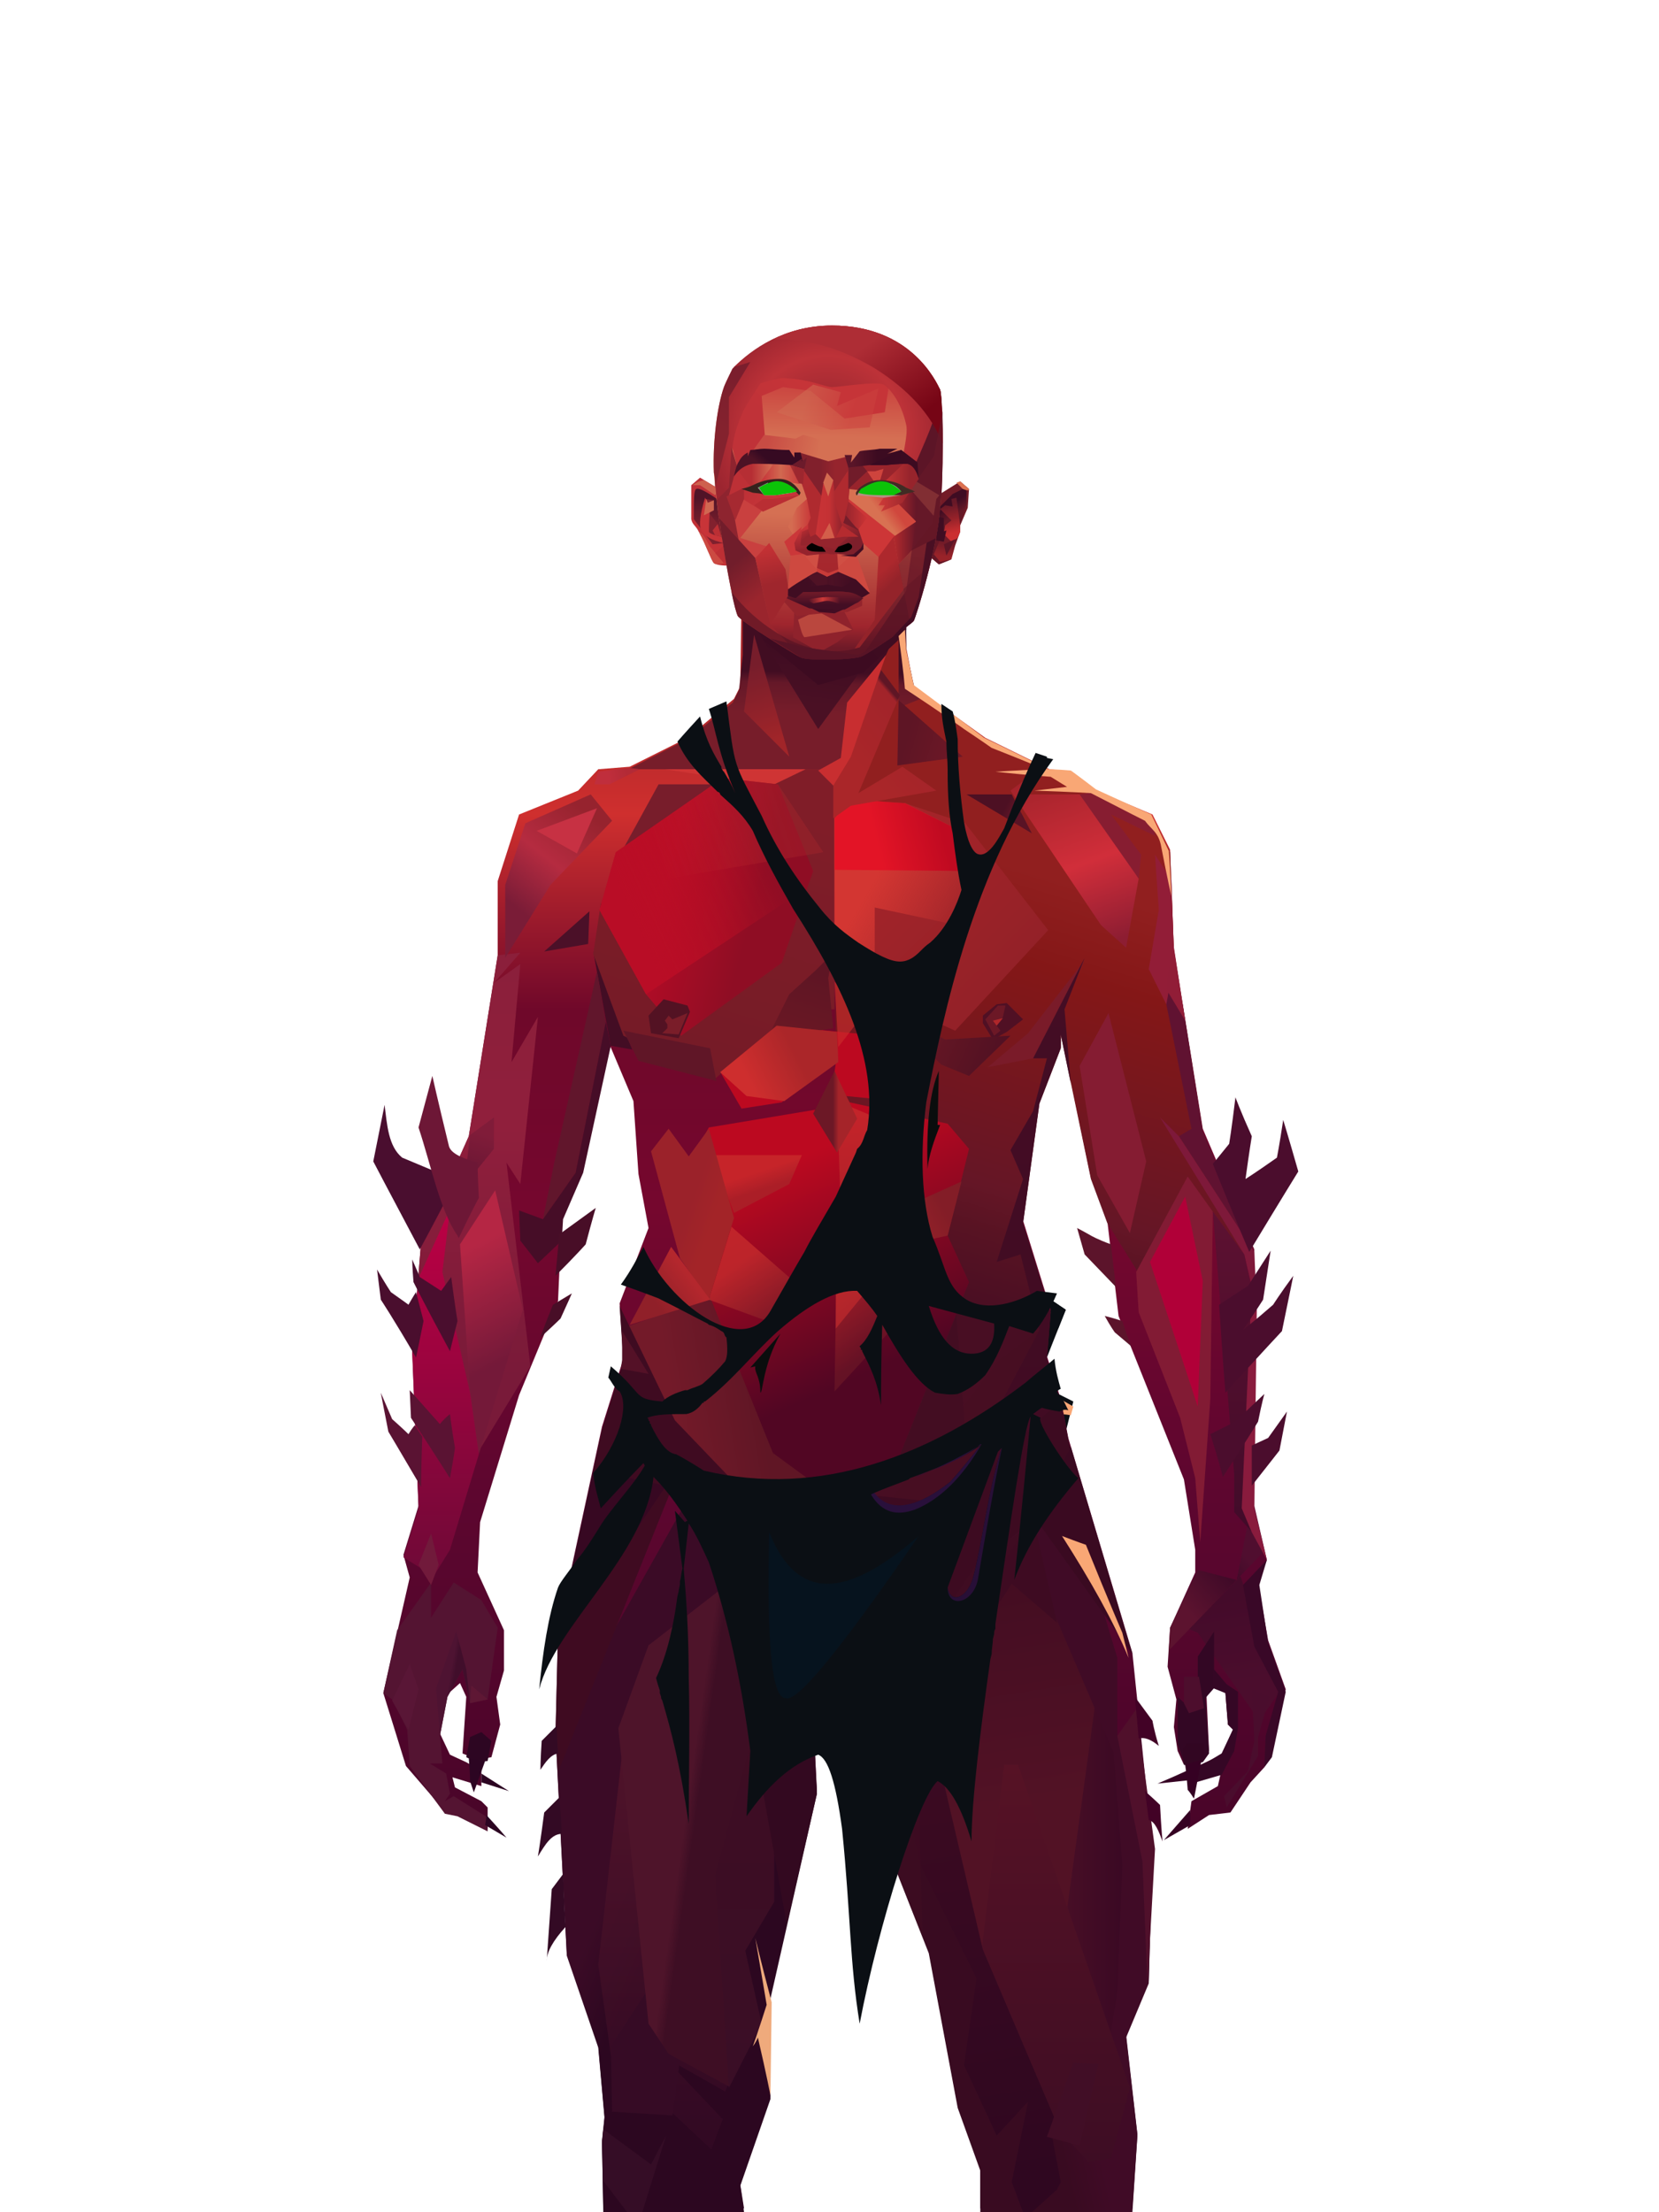 <?xml version="1.0" encoding="UTF-8"?><svg width="1320px" height="1760px" viewBox="0 0 1320 1760" version="1.1" xmlns="http://www.w3.org/2000/svg" xmlns:xlink="http://www.w3.org/1999/xlink"><defs><linearGradient x1="50%" y1="6%" x2="50%" y2="100%" id="id-38464"><stop stop-color="#AB262A" offset="0%"></stop><stop stop-color="#CF2F2E" offset="8%"></stop><stop stop-color="#6F082A" offset="21%"></stop><stop stop-color="#75072E" offset="34%"></stop><stop stop-color="#5D062F" offset="53%"></stop><stop stop-color="#320422" offset="100%"></stop></linearGradient><linearGradient x1="50%" y1="-10%" x2="50%" y2="84%" id="id-38465"><stop stop-color="#891F3A" offset="0%"></stop><stop stop-color="#901F3C" offset="47%"></stop><stop stop-color="#791A39" offset="100%"></stop></linearGradient><linearGradient x1="57%" y1="50%" x2="47%" y2="56%" id="id-38466"><stop stop-color="#400B26" offset="0%"></stop><stop stop-color="#390B21" offset="100%"></stop></linearGradient><linearGradient x1="45%" y1="35%" x2="55%" y2="47%" id="id-38467"><stop stop-color="#3B0B26" offset="0%"></stop><stop stop-color="#2C0720" offset="100%"></stop></linearGradient><linearGradient x1="54%" y1="31%" x2="47%" y2="81%" id="id-38468"><stop stop-color="#911F1F" offset="0%"></stop><stop stop-color="#841717" offset="20%"></stop><stop stop-color="#651626" offset="71%"></stop><stop stop-color="#581323" offset="81%"></stop><stop stop-color="#480E23" offset="100%"></stop></linearGradient><linearGradient x1="43%" y1="38%" x2="54%" y2="44%" id="id-38469"><stop stop-color="#4E1332" offset="0%"></stop><stop stop-color="#410E2B" offset="100%"></stop></linearGradient><linearGradient x1="46%" y1="26%" x2="59%" y2="75%" id="id-38470"><stop stop-color="#BC0920" offset="0%"></stop><stop stop-color="#510623" offset="100%"></stop></linearGradient><linearGradient x1="50%" y1="41%" x2="49%" y2="66%" id="id-38471"><stop stop-color="#410D22" offset="0%"></stop><stop stop-color="#651828" offset="27%"></stop><stop stop-color="#771D2A" offset="100%"></stop></linearGradient><linearGradient x1="63%" y1="4%" x2="25%" y2="77%" id="id-38472"><stop stop-color="#96232E" offset="0%"></stop><stop stop-color="#B52B40" offset="51%"></stop><stop stop-color="#7A1C37" offset="100%"></stop></linearGradient><linearGradient x1="50%" y1="23%" x2="41%" y2="77%" id="id-38473"><stop stop-color="#3E0C22" offset="0%"></stop><stop stop-color="#4A1024" offset="100%"></stop></linearGradient><linearGradient x1="47%" y1="22%" x2="55%" y2="89%" id="id-38474"><stop stop-color="#771D2B" offset="0%"></stop><stop stop-color="#A12529" offset="100%"></stop></linearGradient><linearGradient x1="86%" y1="87%" x2="12%" y2="66%" id="id-38475"><stop stop-color="#6D1826" offset="0%"></stop><stop stop-color="#5E1525" offset="100%"></stop></linearGradient><linearGradient x1="71%" y1="11%" x2="50%" y2="100%" id="id-38476"><stop stop-color="#801D28" offset="0%"></stop><stop stop-color="#751B27" offset="100%"></stop></linearGradient><linearGradient x1="66%" y1="46%" x2="56%" y2="43%" id="id-38477"><stop stop-color="#591325" offset="0%"></stop><stop stop-color="#4D1023" offset="100%"></stop></linearGradient><linearGradient x1="100%" y1="41%" x2="51%" y2="63%" id="id-38478"><stop stop-color="#3E0C21" offset="0%"></stop><stop stop-color="#3D0B21" offset="100%"></stop></linearGradient><linearGradient x1="69%" y1="20%" x2="50%" y2="99%" id="id-38479"><stop stop-color="#5E1524" offset="0%"></stop><stop stop-color="#6A1824" offset="100%"></stop></linearGradient><linearGradient x1="27%" y1="50%" x2="68%" y2="64%" id="id-38480"><stop stop-color="#B30C26" offset="0%"></stop><stop stop-color="#8F0D24" offset="100%"></stop></linearGradient><linearGradient x1="26%" y1="83%" x2="92%" y2="50%" id="id-38481"><stop stop-color="#B90D26" offset="0%"></stop><stop stop-color="#C70F23" offset="100%" stop-opacity="0"></stop></linearGradient><linearGradient x1="17%" y1="56%" x2="85%" y2="45%" id="id-38482"><stop stop-color="#C52E30" offset="0%" stop-opacity="0"></stop><stop stop-color="#C52E2F" offset="52%" stop-opacity="0.519"></stop><stop stop-color="#AB272B" offset="100%"></stop></linearGradient><linearGradient x1="17%" y1="24%" x2="74%" y2="87%" id="id-38483"><stop stop-color="#A52429" offset="0%"></stop><stop stop-color="#932128" offset="100%"></stop></linearGradient><linearGradient x1="26%" y1="42%" x2="80%" y2="75%" id="id-38484"><stop stop-color="#D33632" offset="0%"></stop><stop stop-color="#D33834" offset="100%" stop-opacity="0"></stop></linearGradient><linearGradient x1="29%" y1="56%" x2="77%" y2="50%" id="id-38485"><stop stop-color="#E31426" offset="0%"></stop><stop stop-color="#C00A21" offset="100%"></stop></linearGradient><linearGradient x1="72%" y1="27%" x2="34%" y2="74%" id="id-38486"><stop stop-color="#5F1625" offset="0%"></stop><stop stop-color="#A2242A" offset="5%"></stop><stop stop-color="#AA2629" offset="100%"></stop></linearGradient><linearGradient x1="66%" y1="100%" x2="40%" y2="0%" id="id-38487"><stop stop-color="#8D1D32" offset="0%"></stop><stop stop-color="#D12E3A" offset="46%"></stop><stop stop-color="#A3232B" offset="100%"></stop></linearGradient><linearGradient x1="52%" y1="13%" x2="59%" y2="75%" id="id-38488"><stop stop-color="#440B2A" offset="0%"></stop><stop stop-color="#4B0D2D" offset="100%"></stop></linearGradient><linearGradient x1="28%" y1="76%" x2="73%" y2="20%" id="id-38489"><stop stop-color="#5C132F" offset="0%"></stop><stop stop-color="#400A28" offset="67%"></stop><stop stop-color="#500E2F" offset="100%"></stop></linearGradient><linearGradient x1="50%" y1="0%" x2="50%" y2="100%" id="id-38490"><stop stop-color="#5D1131" offset="0%"></stop><stop stop-color="#410B29" offset="100%"></stop></linearGradient><linearGradient x1="66%" y1="59%" x2="24%" y2="66%" id="id-38491"><stop stop-color="#601625" offset="0%"></stop><stop stop-color="#731A29" offset="100%"></stop></linearGradient><linearGradient x1="41%" y1="11%" x2="64%" y2="63%" id="id-38492"><stop stop-color="#BE2A2B" offset="0%"></stop><stop stop-color="#6F1926" offset="100%"></stop></linearGradient><linearGradient x1="19%" y1="58%" x2="66%" y2="43%" id="id-38493"><stop stop-color="#CE2E2E" offset="0%"></stop><stop stop-color="#AB2629" offset="100%"></stop></linearGradient><linearGradient x1="73%" y1="50%" x2="30%" y2="53%" id="id-38494"><stop stop-color="#B32A36" offset="0%"></stop><stop stop-color="#C02E3C" offset="100%"></stop></linearGradient><linearGradient x1="29%" y1="43%" x2="65%" y2="100%" id="id-38495"><stop stop-color="#C72D2D" offset="0%"></stop><stop stop-color="#851E28" offset="100%"></stop></linearGradient><linearGradient x1="13%" y1="78%" x2="84%" y2="50%" id="id-38496"><stop stop-color="#A3242A" offset="0%"></stop><stop stop-color="#831D27" offset="100%"></stop></linearGradient><linearGradient x1="50%" y1="0%" x2="36%" y2="100%" id="id-38497"><stop stop-color="#C72D2D" offset="0%"></stop><stop stop-color="#B5282A" offset="100%"></stop></linearGradient><linearGradient x1="50%" y1="28%" x2="64%" y2="55%" id="id-38498"><stop stop-color="#C92D2C" offset="0%"></stop><stop stop-color="#A82529" offset="100%"></stop></linearGradient><linearGradient x1="40%" y1="55%" x2="62%" y2="71%" id="id-38499"><stop stop-color="#9B222A" offset="0%"></stop><stop stop-color="#A32428" offset="100%"></stop></linearGradient><linearGradient x1="9%" y1="37%" x2="88%" y2="55%" id="id-38500"><stop stop-color="#6A1824" offset="0%"></stop><stop stop-color="#521123" offset="100%"></stop></linearGradient><linearGradient x1="62%" y1="19%" x2="50%" y2="99%" id="id-38501"><stop stop-color="#801C39" offset="0%"></stop><stop stop-color="#611432" offset="100%"></stop></linearGradient><linearGradient x1="45%" y1="18%" x2="51%" y2="67%" id="id-38502"><stop stop-color="#B52644" offset="0%"></stop><stop stop-color="#741939" offset="100%"></stop></linearGradient><linearGradient x1="50%" y1="0%" x2="50%" y2="100%" id="id-38503"><stop stop-color="#BC0044" offset="0%"></stop><stop stop-color="#6F0937" offset="100%"></stop></linearGradient><linearGradient x1="45%" y1="50%" x2="58%" y2="50%" id="id-38504"><stop stop-color="#6C1826" offset="0%"></stop><stop stop-color="#A52429" offset="100%"></stop></linearGradient><linearGradient x1="33%" y1="74%" x2="77%" y2="42%" id="id-38505"><stop stop-color="#902029" offset="0%"></stop><stop stop-color="#B4272D" offset="100%"></stop></linearGradient><linearGradient x1="63%" y1="59%" x2="38%" y2="59%" id="id-38506"><stop stop-color="#2D0622" offset="0%"></stop><stop stop-color="#2D0622" offset="100%"></stop></linearGradient><linearGradient x1="50%" y1="0%" x2="50%" y2="100%" id="id-38507"><stop stop-color="#55152B" offset="0%"></stop><stop stop-color="#330A24" offset="100%"></stop></linearGradient><linearGradient x1="47%" y1="47%" x2="53%" y2="50%" id="id-38508"><stop stop-color="#4E142A" offset="0%"></stop><stop stop-color="#3E0E24" offset="100%"></stop></linearGradient><linearGradient x1="50%" y1="0%" x2="50%" y2="100%" id="id-38509"><stop stop-color="#3E0D23" offset="0%"></stop><stop stop-color="#3A0E26" offset="100%"></stop></linearGradient><linearGradient x1="50%" y1="0%" x2="53%" y2="50%" id="id-38510"><stop stop-color="#440D22" offset="0%"></stop><stop stop-color="#521225" offset="100%"></stop></linearGradient><linearGradient x1="0%" y1="55%" x2="98%" y2="55%" id="id-38511"><stop stop-color="#470E26" offset="0%"></stop><stop stop-color="#3B0924" offset="100%"></stop></linearGradient><linearGradient x1="50%" y1="0%" x2="50%" y2="100%" id="id-38512"><stop stop-color="#561225" offset="0%"></stop><stop stop-color="#3E0D24" offset="100%"></stop></linearGradient><linearGradient x1="49%" y1="20%" x2="52%" y2="96%" id="id-38513"><stop stop-color="#3E0B22" offset="0%"></stop><stop stop-color="#2F0720" offset="100%"></stop></linearGradient><linearGradient x1="50%" y1="0%" x2="50%" y2="100%" id="id-38514"><stop stop-color="#440D24" offset="0%"></stop><stop stop-color="#400B23" offset="100%"></stop></linearGradient><linearGradient x1="33%" y1="47%" x2="59%" y2="56%" id="id-38515"><stop stop-color="#3F0B21" offset="0%"></stop><stop stop-color="#3D0B21" offset="100%"></stop></linearGradient><linearGradient x1="53%" y1="5%" x2="47%" y2="91%" id="id-38516"><stop stop-color="#731B27" offset="0%"></stop><stop stop-color="#731B28" offset="82%"></stop><stop stop-color="#992329" offset="100%"></stop></linearGradient><linearGradient x1="62%" y1="61%" x2="50%" y2="36%" id="id-38517"><stop stop-color="#651826" offset="0%"></stop><stop stop-color="#3F0C22" offset="100%"></stop></linearGradient><linearGradient x1="50%" y1="13%" x2="57%" y2="81%" id="id-38518"><stop stop-color="#671827" offset="0%"></stop><stop stop-color="#952229" offset="52%"></stop><stop stop-color="#CB2F31" offset="100%"></stop></linearGradient><linearGradient x1="50%" y1="0%" x2="54%" y2="88%" id="id-38519"><stop stop-color="#BE3138" offset="0%"></stop><stop stop-color="#C43136" offset="100%"></stop></linearGradient><linearGradient x1="36%" y1="75%" x2="36%" y2="18%" id="id-38520"><stop stop-color="#7F202D" offset="0%"></stop><stop stop-color="#501327" offset="100%"></stop></linearGradient><linearGradient x1="50%" y1="2%" x2="48%" y2="96%" id="id-38521"><stop stop-color="#B72F33" offset="0%"></stop><stop stop-color="#C63438" offset="11%"></stop><stop stop-color="#D56F53" offset="33%"></stop><stop stop-color="#D57053" offset="58%"></stop><stop stop-color="#9F252D" offset="93%"></stop><stop stop-color="#6F1A28" offset="100%"></stop></linearGradient><linearGradient x1="62%" y1="37%" x2="30%" y2="59%" id="id-38522"><stop stop-color="#C63438" offset="0%"></stop><stop stop-color="#C03238" offset="100%"></stop></linearGradient><linearGradient x1="12%" y1="48%" x2="58%" y2="51%" id="id-38523"><stop stop-color="#C84C44" offset="0%"></stop><stop stop-color="#D57053" offset="100%"></stop></linearGradient><linearGradient x1="76%" y1="54%" x2="27%" y2="47%" id="id-38524"><stop stop-color="#CC403D" offset="0%"></stop><stop stop-color="#D16C53" offset="100%"></stop></linearGradient><radialGradient cx="50%" cy="59%" r="65%" id="id-38525" fx="50%" fy="59%" gradientTransform=" translate(0.500,0.593) scale(0.791,1) rotate(-143) translate(-0.500,-0.593)"><stop stop-color="#8A222C" offset="0%"></stop><stop stop-color="#BD3238" offset="66%"></stop><stop stop-color="#9C2530" offset="100%"></stop></radialGradient><linearGradient x1="69%" y1="50%" x2="50%" y2="60%" id="id-38526"><stop stop-color="#D0473D" offset="0%"></stop><stop stop-color="#D87152" offset="100%"></stop></linearGradient><linearGradient x1="50%" y1="22%" x2="96%" y2="66%" id="id-38527"><stop stop-color="#AE2D35" offset="0%"></stop><stop stop-color="#760515" offset="100%"></stop></linearGradient><linearGradient x1="0%" y1="58%" x2="50%" y2="58%" id="id-38528"><stop stop-color="#B42A2D" offset="0%"></stop><stop stop-color="#651728" offset="100%"></stop></linearGradient><linearGradient x1="49%" y1="83%" x2="53%" y2="51%" id="id-38529"><stop stop-color="#5E1526" offset="0%"></stop><stop stop-color="#661828" offset="100%"></stop></linearGradient><linearGradient x1="66%" y1="68%" x2="19%" y2="50%" id="id-38530"><stop stop-color="#C63539" offset="0%"></stop><stop stop-color="#BD3036" offset="100%"></stop></linearGradient><linearGradient x1="49%" y1="57%" x2="33%" y2="25%" id="id-38531"><stop stop-color="#9A252D" offset="0%"></stop><stop stop-color="#711D2B" offset="100%"></stop></linearGradient><linearGradient x1="46%" y1="6%" x2="50%" y2="50%" id="id-38532"><stop stop-color="#C33134" offset="0%"></stop><stop stop-color="#9F262D" offset="100%"></stop></linearGradient><linearGradient x1="50%" y1="33%" x2="57%" y2="50%" id="id-38533"><stop stop-color="#AD282D" offset="0%"></stop><stop stop-color="#94232A" offset="100%"></stop></linearGradient><linearGradient x1="50%" y1="26%" x2="42%" y2="54%" id="id-38534"><stop stop-color="#731B28" offset="0%"></stop><stop stop-color="#6D1928" offset="100%"></stop></linearGradient><linearGradient x1="46%" y1="100%" x2="55%" y2="55%" id="id-38535"><stop stop-color="#3F0C22" offset="0%"></stop><stop stop-color="#490F23" offset="100%"></stop></linearGradient><linearGradient x1="54%" y1="12%" x2="47%" y2="56%" id="id-38536"><stop stop-color="#7B1E2D" offset="0%"></stop><stop stop-color="#84222E" offset="100%"></stop></linearGradient><linearGradient x1="50%" y1="0%" x2="50%" y2="100%" id="id-38537"><stop stop-color="#A7282E" offset="0%"></stop><stop stop-color="#A5272D" offset="100%"></stop></linearGradient><linearGradient x1="5%" y1="65%" x2="100%" y2="65%" id="id-38538"><stop stop-color="#D46C51" offset="0%"></stop><stop stop-color="#C73236" offset="28%"></stop><stop stop-color="#90222C" offset="67%"></stop><stop stop-color="#CC3435" offset="100%"></stop></linearGradient><linearGradient x1="66%" y1="91%" x2="53%" y2="64%" id="id-38539"><stop stop-color="#7D1F2B" offset="0%"></stop><stop stop-color="#AF2A2F" offset="100%"></stop></linearGradient><linearGradient x1="70%" y1="50%" x2="41%" y2="50%" id="id-38540"><stop stop-color="#96242D" offset="0%"></stop><stop stop-color="#81202C" offset="100%"></stop></linearGradient><linearGradient x1="100%" y1="50%" x2="0%" y2="50%" id="id-38541"><stop stop-color="#91232C" offset="0%"></stop><stop stop-color="#C43134" offset="48%"></stop><stop stop-color="#C93336" offset="100%"></stop></linearGradient><linearGradient x1="38%" y1="14%" x2="50%" y2="79%" id="id-38542"><stop stop-color="#C83438" offset="0%"></stop><stop stop-color="#95232D" offset="100%"></stop><stop stop-color="#95232D" offset="100%"></stop></linearGradient><linearGradient x1="3%" y1="0%" x2="50%" y2="66%" id="id-38543"><stop stop-color="#BC2E32" offset="0%"></stop><stop stop-color="#96242D" offset="100%"></stop></linearGradient><linearGradient x1="22%" y1="62%" x2="87%" y2="62%" id="id-38544"><stop stop-color="#B62E34" offset="0%"></stop><stop stop-color="#D16750" offset="43%"></stop><stop stop-color="#9D272F" offset="100%"></stop></linearGradient><linearGradient x1="13%" y1="69%" x2="100%" y2="69%" id="id-38545"><stop stop-color="#C7383B" offset="0%"></stop><stop stop-color="#D16850" offset="48%"></stop><stop stop-color="#C93C3D" offset="100%"></stop></linearGradient><linearGradient x1="0%" y1="65%" x2="78%" y2="65%" id="id-38546"><stop stop-color="#CF3B38" offset="0%"></stop><stop stop-color="#97242C" offset="100%"></stop></linearGradient><linearGradient x1="50%" y1="42%" x2="33%" y2="50%" id="id-38547"><stop stop-color="#360A22" offset="0%"></stop><stop stop-color="#4D1225" offset="100%"></stop></linearGradient><linearGradient x1="11%" y1="36%" x2="44%" y2="36%" id="id-38548"><stop stop-color="#591528" offset="0%"></stop><stop stop-color="#3C0B21" offset="100%"></stop></linearGradient><linearGradient x1="40%" y1="50%" x2="89%" y2="54%" id="id-38549"><stop stop-color="#380A21" offset="0%"></stop><stop stop-color="#3D0B21" offset="100%"></stop></linearGradient><linearGradient x1="50%" y1="0%" x2="50%" y2="74%" id="id-38550"><stop stop-color="#761C29" offset="0%"></stop><stop stop-color="#430E24" offset="100%"></stop></linearGradient><linearGradient x1="80%" y1="50%" x2="7%" y2="50%" id="id-38551"><stop stop-color="#CC3737" offset="0%" stop-opacity="0"></stop><stop stop-color="#CE3A38" offset="55%"></stop><stop stop-color="#CE3A38" offset="100%" stop-opacity="0"></stop></linearGradient><linearGradient x1="50%" y1="0%" x2="50%" y2="50%" id="id-38552"><stop stop-color="#430E23" offset="0%"></stop><stop stop-color="#400D22" offset="100%"></stop></linearGradient><linearGradient x1="0%" y1="83%" x2="92%" y2="83%" id="id-38553"><stop stop-color="#430E24" offset="0%" stop-opacity="0"></stop><stop stop-color="#4D1125" offset="58%"></stop><stop stop-color="#4F1125" offset="100%" stop-opacity="0"></stop></linearGradient></defs><g transform=" translate(297,259)" id="id-38554"><path d=" M 532,770 C 545,779 551,783 551,783 C 541,808 536,821 536,821 L 537,789 C 534,776 532,770 532,770 Z" fill="#0B0F14" id="id-38555"></path><path d=" M 542,777 C 536,794 529,808 521,818 L 545,798 L 551,783 C 545,779 542,777 542,777 Z" fill="#0B0F14" id="id-38556"></path><path d=" M 551,880 C 555,864 557,856 557,856 L 545,850 C 549,870 551,880 551,880 Z" fill="#0B0F14" id="id-38557"></path><path d=" M 536,848 C 530,862 527,870 527,870 C 536,867 546,865 555,867 L 557,860 C 543,852 536,848 536,848 Z" fill="#F9A775" id="id-38558"></path><g transform=" translate(8,0)" id="id-38559"><g transform=" translate(0,214)" id="id-38560"><polygon points="174 662 139 824 137 906 146 1082 171 1154 176 1211 174 1230 175 1284 287 1284 284 1265 308 1195 306 1124 345 952 343 912 353 879 362 881 371 877 383 904 391 970 434 1079 457 1202 475 1252 475 1284 596 1284 600 1225 591 1146 609 1103 612 997 596 842 545 671 539 640 528 606 531 569 509 498 522 403 539 360 539 348 563 464 576 498 585 574 637 704 646 760 646 778 626 822 624 853 631 879 629 901 632 920 637 931 647 931 657 920 655 877 659 867 670 874 672 899 676 903 667 923 644 934 643 945 666 939 664 948 643 960 640 982 657 971 674 969 690 945 701 933 704 926 707 923 713 892 718 871 704 832 696 786 703 768 693 725 693 521 652 425 629 282 626 203 612 175 567 156 548 141 530 139 479 114 422 73 416 42 415 1 285 0 284 73 279 83 242 114 196 137 171 139 155 156 108 175 91 228 91 287 68 431 30 516 23 602 28 725 16 764 21 782 0 874 18 932 49 968 59 970 83 982 83 965 78 960 57 949 55 941 78 948 78 936 66 929 53 923 45 906 51 875 61 866 66 877 63 922 75 927 86 925 93 899 90 877 96 856 96 824 75 778 77 738 108 637 139 562 142 495 159 458 180 358 199 403 203 461 211 504 188 564 191 608" fill="url(#id-38464)" id="id-38561"></polygon><polygon points="91 287 68 431 30 516 23 602 72 688 117 614 98 452 109 469 123 336 102 372 109 294 88 309 109 285" fill="url(#id-38465)" id="id-38561"></polygon><polygon points="383 906 391 972 434 1081 457 1204 475 1254 475 1287 596 1287 600 1226 591 1148 609 1105 612 999 602 904 584 908 584 846 535 683 456 705 382 878" fill="url(#id-38466)" id="id-38561"></polygon><polygon points="137 907 146 1083 171 1156 176 1212 174 1232 175 1286 175 1287 287 1287 284 1266 308 1197 306 1126 345 954 343 923 293 814 263 724 247 711" fill="url(#id-38467)" id="id-38561"></polygon><polygon points="545 673 539 641 528 608 531 571 509 500 522 405 539 361 539 350 563 465 576 500 601 540 660 491 688 529 652 427 629 283 626 205 612 177 568 157 548 142 530 141 479 116 422 75 416 44 415 3 360 3 360 715 462 724" fill="url(#id-38468)" id="id-38561"></polygon><polygon points="83 984 59 972 49 970 21 932 19 903 7 879 0 874 11 824 38 786 38 814 56 786 78 800 91 822 83 879 69 882 63 855 51 877 45 908 47 930 37 930 50 938 53 954 49 960 56 956 83 973" fill="#541432" id="id-38566"></polygon><polygon points="66 855 69 882 63 855 51 877 45 908 42 870 58 825" fill="url(#id-38469)" id="id-38566"></polygon><polygon points="83 879 69 882 70 868" fill="#5E1734" id="id-38566"></polygon><polygon points="198 362 181 359 167 284" fill="#430D24" id="id-38569"></polygon><polygon points="481 376 513 349 558 291 522 368" fill="#7A1B29" id="id-38570"></polygon><polygon points="313 697 260 560 246 448 259 424 355 408 361 366 317 404 285 409 267 378 313 343 394 351 431 378 420 404 368 399 371 404 449 421 466 441 449 510 466 547 406 697 358 717" fill="url(#id-38470)" id="id-38571"></polygon><polygon points="410 90 430 82 423 76 416 45 416 7 286 9 286 48 283 76 278 86 244 114 195 139 366 139 390 70 410 26" fill="url(#id-38471)" id="id-38572"></polygon><polygon points="182 180 133 231 97 289 97 231 113 182 165 159" fill="url(#id-38472)" id="id-38573"></polygon><polygon points="346 107 384 55 409 31 414 23 299 31" fill="url(#id-38473)" id="id-38574"></polygon><polygon points="287 93 295 32 323 129" fill="url(#id-38474)" id="id-38575"></polygon><polygon points="336 139 314 151 270 146 224 139" fill="#CF3434" id="id-38576"></polygon><polygon points="410 84 409 136 461 129" fill="url(#id-38475)" id="id-38577"></polygon><polygon points="173 246 167 286 191 351 263 386 328 330 359 330 359 152 348 139 336 139 309 152" fill="url(#id-38476)" id="id-38578"></polygon><polygon points="464 159 516 190 500 159" fill="url(#id-38477)" id="id-38579"></polygon><polygon points="302 36 346 72 382 62 409 37 416 28 416 13" fill="url(#id-38478)" id="id-38580"></polygon><polygon points="263 151 191 202 219 151" fill="#781D2B" id="id-38581"></polygon><polygon points="154 206 170 170 122 188" fill="#C73143" id="id-38582"></polygon><polygon points="358 285 344 299 323 318 305 354 358 345 354 305" fill="url(#id-38479)" id="id-38583"></polygon><polygon points="260 361 265 387 203 371 191 347" fill="#601627" id="id-38584"></polygon><polygon points="477 341 477 335 488 326 496 325 509 338 496 348 485 354" fill="#501024" id="id-38585"></polygon><polygon points="314 151 342 220 317 293 237 351 209 318 172 251 185 205 270 146" fill="url(#id-38480)" id="id-38586"></polygon><polygon points="314 151 330 238 209 318 172 251 185 205 270 146" fill="url(#id-38481)" id="id-38586"></polygon><polygon points="314 151 350 205 220 227 185 205 270 146" fill="url(#id-38482)" opacity="0.369" id="id-38586"></polygon><polygon points="211 335 223 322 242 327 244 332 235 353 213 349" fill="#531223" id="id-38589"></polygon><polygon points="224 339 226 342 226 345 222 349 235 350 242 333 230 338 227 335" fill="#7A1D29" id="id-38590"></polygon><polygon points="488 343 491 347 486 351 479 338 489 327 495 327 493 336" fill="#6C1826" id="id-38591"></polygon><polygon points="485 339 488 343 493 337" fill="#AF272A" id="id-38592"></polygon><polygon points="359 162 359 291 406 325 455 347 529 267 463 182 415 166" fill="url(#id-38483)" id="id-38593"></polygon><polygon points="359 178 359 281 391 302 391 249 489 270 461 189 415 166" fill="url(#id-38484)" id="id-38593"></polygon><polygon points="359 178 359 219 472 220 461 189 415 166 371 163" fill="url(#id-38485)" id="id-38593"></polygon><polygon points="358 178 372 168 440 156 413 137 378 158 411 80 396 60 358 146" fill="url(#id-38486)" id="id-38596"></polygon><polygon points="346 140 358 152 372 129 400 48 369 86 364 130" fill="#C82E30" id="id-38597"></polygon><polygon points="591 281 601 226 559 159 514 159 523 138 499 156 571 263" fill="url(#id-38487)" id="id-38598"></polygon><polygon points="609 298 626 332 629 285 627 227 614 207 617 251" fill="#921D37" id="id-38599"></polygon><polygon points="554 159 567 157 612 177 614 192 579 175 603 207 601 226" fill="#871D31" id="id-38600"></polygon><polygon points="641 823 648 826 697 896 713 873 682 781" fill="url(#id-38488)" id="id-38601"></polygon><polygon points="625 840 700 762 688 738 679 784 648 776 626 822" fill="url(#id-38489)" id="id-38601"></polygon><polygon points="648 862 648 845 661 825 661 870 654 878 657 922 652 929 637 929 632 914 632 893 632 877 644 888" fill="#330724" id="id-38603"></polygon><polygon points="554 375 577 333 607 451 594 508 568 462" fill="#851C32" id="id-38604"></polygon><polygon points="623 326 643 425 633 431 693 523 652 427 636 326 625 315" fill="#601231" id="id-38605"></polygon><polygon points="628 274 638 339 623 314" fill="#911D37" id="id-38606"></polygon><polygon points="693 523 695 567 685 525 618 416 633 431" fill="#7E193A" id="id-38607"></polygon><polygon points="640 463 599 539 601 571 634 655 646 703 650 754 658 640 660 491" fill="#821B34" id="id-38608"></polygon><polygon points="610 531 648 646 652 546 638 479" fill="#B10038" id="id-38608"></polygon><polygon points="693 748 677 730 677 700 660 491 685 525 691 552 684 727" fill="url(#id-38490)" id="id-38610"></polygon><polygon points="691 746 703 768 693 727 695 567 691 551 683 727" fill="#891B3D" id="id-38611"></polygon><polygon points="260 559 310 683 355 716 263 713 238 685 195 582" fill="url(#id-38491)" id="id-38612"></polygon><polygon points="637 931 636 919 639 914 653 914 653 922 651 929 648 931 644 933" fill="#320622" id="id-38613"></polygon><polygon points="637 861 637 882 641 890 653 886 649 861" fill="#4D0E2D" id="id-38614"></polygon><polygon points="691 871 693 912 688 936 669 956 671 965 696 924 696 909 705 877" fill="#4A0D2D" id="id-38615"></polygon><polygon points="703 768 684 788 693 837 712 873 702 908 701 933 707 925 718 873 704 834 697 788" fill="#390827" id="id-38616"></polygon><polygon points="667 939 643 946 644 934 657 928 667 922 676 903 672 899 670 874 660 870 660 854 671 867 680 873 680 902 677 920" fill="#350725" id="id-38617"></polygon><polygon points="361 510 359 634 426 561 420 535" fill="url(#id-38492)" opacity="0.626" id="id-38618"></polygon><polygon points="319 403 289 399 268 380 313 343 361 348 362 372" fill="url(#id-38493)" id="id-38619"></polygon><polygon points="171 141 168 151 180 151 204 139 196 138" fill="url(#id-38494)" id="id-38620"></polygon><polygon points="359 308 362 360 382 334" fill="#C92D2C" opacity="0.625" id="id-38621"></polygon><polygon points="360 546 360 584 387 551 374 540" fill="#C82D2D" opacity="0.626" id="id-38622"></polygon><polygon points="346 542 360 547 373 540 360 534" fill="#470E23" id="id-38623"></polygon><polygon points="325 545 277 503 259 561 308 579" fill="url(#id-38495)" opacity="0.758" id="id-38624"></polygon><polygon points="389 499 460 467 449 510 404 520" fill="url(#id-38496)" id="id-38625"></polygon><polygon points="364 491 361 403 420 428" fill="url(#id-38497)" opacity="0.758" id="id-38626"></polygon><polygon points="262 446 333 446 323 469 279 492" fill="url(#id-38498)" opacity="0.758" id="id-38627"></polygon><polygon points="259 425 279 496 259 561 236 528 213 443 227 425 243 447" fill="url(#id-38499)" id="id-38628"></polygon><polygon points="412 343 444 374 466 383 499 351 447 354 416 339" fill="url(#id-38500)" id="id-38629"></polygon><polygon points="164 252 163 278 128 284" fill="#4B1028" id="id-38630"></polygon><polygon points="58 478 88 441 88 416 69 430 66 456" fill="url(#id-38501)" id="id-38631"></polygon><polygon points="76 684 69 634 61 517 89 474 111 569" fill="url(#id-38502)" id="id-38632"></polygon><polygon points="53 489 47 539 69 635 76 684 53 760 40 781 16 766 28 727 23 604 28 544" fill="url(#id-38503)" id="id-38633"></polygon><polygon points="136 452 127 497 153 460 177 340 170 300" fill="#61162C" id="id-38634"></polygon><polygon points="181 359 159 460 143 497 142 514 123 532 109 514 108 490 127 497 153 460 177 340" fill="#460D27" id="id-38634"></polygon><polygon points="38 747 28 772 38 788 44 772" fill="#711A3B" id="id-38636"></polygon><polygon points="359 379 342 413 361 444 377 417" fill="url(#id-38504)" id="id-38637"></polygon><polygon points="196 581 260 561 229 519" fill="url(#id-38505)" id="id-38638"></polygon><polygon points="74 929 66 925 69 909 78 905 86 912 83 928" fill="url(#id-38506)" id="id-38639"></polygon><polygon points="20 903 7 880 21 851 28 871" fill="#591636" id="id-38640"></polygon><polygon points="218 1123 203 1040 191 913 171 1090 182 1169 230 1208 261 1237 270 1213 234 1175 212 1157 272 1191 281 1169" fill="url(#id-38507)" opacity="0.808" id="id-38641"></polygon><polygon points="182 1207 181 1155 213 1106 236 1166 230 1210" fill="#360B25" id="id-38642"></polygon><polygon points="187 902 211 1137 227 1161 275 1187 299 1137 272 1009 299 918 269 791 211 836" fill="url(#id-38508)" id="id-38643"></polygon><polygon points="288 1079 311 1040 311 942 295 903 264 1019 275 1188 301 1137" fill="url(#id-38509)" id="id-38644"></polygon><polygon points="584 908 604 1008 608 1106 614 998 599 887" fill="#50102B" id="id-38645"></polygon><polygon points="430 886 488 1140 535 1115 561 925 566 886 536 816 500 786" fill="url(#id-38510)" id="id-38646"></polygon><polygon points="581 921 588 1011 584 1112 576 1162 544 1046 566 886" fill="url(#id-38511)" id="id-38647"></polygon><polygon points="561 1247 518 1200 472 1112 494 931 505 931 594 1188 579 1244" fill="url(#id-38512)" id="id-38648"></polygon><polygon points="531 1221 539 1263 536 1269 516 1287 509 1287 500 1263 513 1199 488 1226 462 1170 472 1101 427 1010 398 877 469 771 518 739 536 818 500 787 433 890 477 1078 534 1212" fill="url(#id-38513)" id="id-38649"></polygon><polygon points="321 1058 284 852 258 721 266 733 371 879 362 883 354 881 343 914 345 954" fill="#330920" id="id-38650"></polygon><polygon points="429 1068 424 875 536 705 454 704 380 865 384 906 391 972" fill="#400D22" opacity="0.394" id="id-38651"></polygon><polygon points="175 1262 194 1287 206 1287 225 1226 213 1249 175 1221 174 1232" fill="#350D26" id="id-38652"></polygon><polygon points="528 1227 554 1234 569 1169 549 1168" fill="#410E26" id="id-38653"></polygon><polygon points="546 678 545 672 539 641 528 608 531 571 509 500 522 405 539 361 539 350 547 389 542 330 558 289 517 369 528 369 517 411 499 442 509 465 488 531 507 525 522 585 449 724" fill="url(#id-38514)" id="id-38561"></polygon><polygon points="402 722 490 609 522 585 449 723" fill="#470E22" id="id-38655"></polygon><polygon points="174 664 139 826 137 907 139 937 238 690 352 886 354 881 362 883 371 879 383 906 471 773 548 712 596 844 545 673 539 641 478 697 449 723 278 705 232 657 188 566 191 610" fill="url(#id-38515)" id="id-38561"></polygon><polygon points="189 616 211 620 190 586 190 609" fill="#541127" id="id-38657"></polygon><polygon points="139 836 225 709 167 697 139 826" fill="#370822" id="id-38658"></polygon><polygon points="518 734 596 843 547 678" fill="#3A0A21" id="id-38659"></polygon><polygon points="415 778 447 726 314 744 329 762" fill="#400B21" opacity="0.520" id="id-38561"></polygon><polygon points="411 685 463 666 456 573" fill="#430D22" id="id-38661"></polygon></g><g transform=" translate(245,0)" id="id-38662"><g transform=" translate(0,121)" id="id-38663"><polygon points="198 13 214 3 221 9 220 24 214 38 214 43 210 54 207 65 197 69 190 63" fill="url(#id-38516)" id="id-38664"></polygon><polygon points="197 24 208 13 216 9 219 10 219 21 214 37 195 43" fill="url(#id-38517)" id="id-38665"></polygon><polygon points="202 38 207 34 198 25 202 22 208 23 207 17 211 16 214 38 214 43 212 48 207 51 201 45" fill="url(#id-38518)" id="id-38664"></polygon><polygon points="211 4 214 3 221 9 221 10 219 10 216 9" fill="#DC7150" id="id-38664"></polygon><polygon points="207 65 197 69 190 63 193 42 198 49 193 61 198 67" fill="#641726" id="id-38664"></polygon><polygon points="203 62 201 53 210 49" fill="#5C1526" id="id-38669"></polygon><polygon points="195 50 201 51 203 42 195 45" fill="#400D22" id="id-38670"></polygon><polygon points="194 44 198 46 201 44 201 32 196 31" fill="#3F0D22" id="id-38671"></polygon><path d=" M 29,70 C 23,70 19,69 18,68 C 16,66 11,52 7,45 C 4,38 1,38 0,33 C 0,29 0,20 0,6 L 7,0 L 22,9 L 29,70 Z" fill="url(#id-38519)" id="id-38672"></path><polygon points="7 6 1 6 6 3 10 2 22 9 19 14" fill="#CE614E" id="id-38672"></polygon><path d=" M 26,68 C 22,69 19,69 18,68 C 16,66 11,52 7,45 C 7,44 6,43 5,42 C 8,44 10,46 11,48 C 12,49 13,52 15,55 L 26,68 Z" fill="#CC4A42" id="id-38672"></path><polygon points="26 68 28 64 27 53 19 60" fill="#BC2F34" id="id-38672"></polygon><path d=" M 22,18 C 12,11 6,8 4,9 C 2,10 2,17 2,33 L 17,53 L 26,52 L 22,18 Z" fill="url(#id-38520)" id="id-38676"></path><polygon points="11 17 18 18 17 26 14 28 22 38 21 48 11 43" fill="#82212E" id="id-38677"></polygon><path d=" M 26,52 C 16,50 10,46 8,42 C 6,38 7,29 11,16 L 15,23 C 14,35 14,42 14,43 C 14,44 18,46 24,47 L 26,52 Z" fill="#C83438" id="id-38678"></path><polygon points="10 30 18 26 18 18 13 20 12 17" fill="#D16751" id="id-38679"></polygon><polygon points="19 46 17 42 21 37 24 47" fill="#BB2F34" id="id-38680"></polygon></g><g transform=" translate(18,0)" id="id-38681"><path d=" M 19,231 C 17,227 11,201 4,153 C 2,140 1,128 0,117 C -1,91 3,63 8,49 C 9,46 15,34 15,34 C 30,20 55,0 94,0 C 157,0 177,45 180,51 C 182,57 183,111 180,144 C 178,177 161,231 159,235 C 157,238 123,261 118,263 C 113,266 74,267 69,264 C 63,261 21,235 19,231 Z" fill="url(#id-38521)" id="id-38682"></path><polygon points="19 114 13 91 20 48 48 35 140 43 136 69 104 74 77 52 55 49 38 56 41 93" fill="url(#id-38522)" id="id-38683"></polygon><polygon points="59 105 91 113 123 105 120 100 71 87 65 90 40 87 30 101" fill="url(#id-38523)" id="id-38684"></polygon><polygon points="50 69 93 83 124 81 131 50 98 64 101 53 79 47" fill="url(#id-38524)" opacity="0.556" id="id-38685"></polygon><path d=" M 3,143 C 2,136 1,129 1,123 C -2,88 15,34 16,33 C 30,19 56,0 94,0 C 157,0 177,45 180,51 C 182,56 183,103 181,136 L 151,101 C 153,90 154,83 153,79 C 149,60 139,49 135,47 C 130,44 99,49 94,49 C 89,49 77,43 58,42 C 54,41 47,43 37,46 C 28,60 23,68 23,69 C 11,96 16,104 13,127 C 12,131 9,136 3,143 Z" fill="url(#id-38525)" id="id-38682"></path><polygon points="145 168 106 137 108 129 148 140 163 155" fill="url(#id-38526)" id="id-38687"></polygon><polygon points="145 168 106 137 106 148 115 170 132 185" fill="#CD3637" id="id-38687"></polygon><path d=" M 180,51 C 182,56 183,103 181,136 L 161,124 L 160,111 C 166,97 171,86 174,77 C 175,74 175,70 177,64 C 178,59 177,51 173,40 L 180,51 Z" fill="#5C1527" id="id-38682"></path><path d=" M 47,11 C 59,5 75,0 94,0 C 157,0 177,45 180,51 C 181,54 182,73 182,94 C 173,71 155,51 128,34 C 101,18 74,10 47,11 Z" fill="url(#id-38527)" id="id-38682"></path><polygon points="179 156 157 131 147 142 161 156 143 168 147 190" fill="url(#id-38528)" id="id-38682"></polygon><path d=" M 153,211 L 163,139 L 156,131 L 175,104 L 182,68 C 182,88 182,121 180,144 C 178,177 161,231 159,235 C 157,238 123,261 118,263 L 153,211 Z" fill="url(#id-38529)" opacity="0.749" id="id-38682"></path><polygon points="84 260 98 252 111 242 101 222 64 227 63 248" fill="#8F222C" id="id-38693"></polygon><polygon points="32 187 43 176 21 169 40 145 20 136 8 168" fill="#C9403F" id="id-38694"></polygon><path d=" M 4,155 C 4,155 4,154 4,153 C 3,148 3,143 2,139 L 12,129 L 14,97 L 20,117 L 15,145 L 20,172 L 4,155 Z" fill="#8E242F" id="id-38682"></path><polygon points="12 135 16 120 19 114 31 129 67 132 68 135 39 148 23 138 23 131" fill="url(#id-38530)" id="id-38696"></polygon><polygon points="17 155 10 136 22 130 24 130 24 138" fill="#A62931" id="id-38697"></polygon><path d=" M 19,231 C 17,227 11,201 4,153 L 33,185 L 45,238 C 62,256 69,264 69,264 C 63,261 21,235 19,231 Z" fill="url(#id-38531)" id="id-38682"></path><polygon points="57 194 44 173 33 185 45 238 60 214" fill="url(#id-38532)" id="id-38682"></polygon><path d=" M 19,231 C 18,229 16,223 14,212 C 28,230 45,243 64,252 C 83,260 101,261 116,256 L 148,212 L 171,192 C 166,214 160,233 159,235 C 157,238 123,261 118,263 C 113,266 74,267 69,264 C 63,261 21,235 19,231 Z" fill="#501124" opacity="0.547" id="id-38682"></path><polygon points="116 256 151 210 143 168 131 184 128 234 112 257" fill="url(#id-38533)" id="id-38682"></polygon><path d=" M 179,156 C 174,189 161,232 159,235 C 159,235 158,236 156,236 L 147,190 L 179,156 Z" fill="url(#id-38534)" opacity="0.606" id="id-38682"></path><path d=" M 180,144 C 178,177 161,231 159,235 C 158,236 151,242 142,248 L 157,232 L 163,216 L 170,168 L 180,144 Z" fill="url(#id-38535)" id="id-38682"></path><path d=" M 134,253 C 127,258 120,262 118,263 C 113,266 74,267 69,264 C 66,262 56,256 45,249 L 72,256 L 115,262 L 134,253 Z" fill="#581426" id="id-38682"></path><path d=" M 1,129 C 1,125 1,121 0,117 C -1,91 3,63 8,49 C 9,46 15,34 15,34 C 16,34 16,34 16,33 L 29,29 L 12,57 L 12,86 L 1,129 Z" fill="url(#id-38536)" id="id-38682"></path><path d=" M 181,133 C 181,137 180,140 180,144 C 180,151 178,160 177,169 L 157,179 L 174,157 L 177,138 L 181,133 Z" fill="#641726" id="id-38682"></path><path d=" M 72,248 C 70,246 69,241 67,234 L 82,227 L 110,242 C 85,246 72,248 72,248 Z" fill="#D45F49" opacity="0.617" id="id-38707"></path><polygon points="108 176 113 181 124 212 59 209 61 183 66 176" fill="#CE4940" id="id-38708"></polygon><polygon points="82 194 73 184 76 178 111 181 97 194" fill="#D04F44" id="id-38709"></polygon><polygon points="82 193 91 197 99 194 98 180 84 180" fill="url(#id-38537)" id="id-38710"></polygon><polygon points="82 196 82 193 91 197 99 194 99 197 90 201" fill="#C83B39" id="id-38710"></polygon><polygon points="74 138 66 145 59 160 66 171 119 176 115 162 122 153 107 140 109 115" fill="url(#id-38538)" id="id-38712"></polygon><polygon points="74 138 77 153 74 160 74 183 93 181 110 183 117 178 119 174 115 162 104 153 107 140 109 115 70 115 70 126" fill="url(#id-38539)" id="id-38712"></polygon><polygon points="96 178 107 168 83 165 67 173 70 180" fill="#95242D" id="id-38714"></polygon><polygon points="79 124 70 112 70 126 72 131" fill="#AF2B31" id="id-38712"></polygon><polygon points="70 160 56 172 61 183 77 181 66 176" fill="#CB3739" id="id-38716"></polygon><polygon points="86 136 70 113 68 101 91 108 107 104 109 112 93 136" fill="url(#id-38540)" id="id-38717"></polygon><polygon points="95 169 104 168 115 168 102 159" fill="#B52B2F" id="id-38718"></polygon><polygon points="85 170 97 169 102 159 97 143 95 123 87 126 81 166" fill="url(#id-38541)" id="id-38718"></polygon><polygon points="85 170 96 169 92 157" fill="#D35E4A" id="id-38718"></polygon><polygon points="91 136 87 125 90 117 95 123" fill="#D36B50" id="id-38721"></polygon><polygon points="103 157 105 151 115 163" fill="#751D2A" id="id-38722"></polygon><polygon points="74 183 65 179 64 173 69 163 75 158 75 163 69 172 69 175 75 175 87 179" fill="url(#id-38542)" id="id-38723"></polygon><polygon points="69 172 78 172 75 162 70 164" fill="url(#id-38543)" id="id-38724"></polygon><polygon points="119 173 119 178 113 184 101 183 111 182 117 177" fill="#410D22" id="id-38725"></polygon><polygon points="88 181 93 182 96 182 98 178 83 175" fill="#92232C" id="id-38726"></polygon><polygon points="96 182 98 178 83 175" fill="#90222C" id="id-38726"></polygon><path d=" M 76,179 C 78,180 82,180 89,180 C 88,178 87,177 86,176 C 84,176 82,175 78,173 C 76,174 75,175 74,176 C 73,177 75,179 76,179 Z" fill="#010101" id="id-38728"></path><path d=" M 96,180 L 99,176 L 107,173 C 110,174 111,176 109,178 C 106,180 102,181 96,180 Z" fill="#010101" id="id-38729"></path><polygon points="29 128 56 124 71 126 72 114 47 102 18 114" fill="url(#id-38544)" id="id-38730"></polygon><polygon points="35 127 56 124 68 126 59 108 52 104" fill="url(#id-38545)" id="id-38730"></polygon><polygon points="36 129 40 135 33 132 32 130" fill="#2F1A10" opacity="0.429" id="id-38732"></polygon><polygon points="47 138 68 135 39 148 32 143 39 138" fill="#B92E33" id="id-38696"></polygon><path d=" M 22,130 C 26,129 29,128 31,127 C 39,123 46,122 52,122 C 59,122 65,126 69,133 L 68,135 L 66,133 L 65,132 L 36,129 L 40,134 L 31,133 L 22,130 Z" fill="#35221D" id="id-38734"></path><polygon points="35 129 40 135 49 135 62 133 64 130 58 126 43 125" fill="#E5E2F2" id="id-38732"></polygon><path d=" M 53,134 C 56,133 57,131 58,127 C 57,125 54,124 51,124 C 47,124 45,124 43,125 C 43,128 43,130 43,131 C 45,133 49,136 53,134 Z" fill="#2C1E19" id="id-38732"></path><polygon points="62 133 64 130 66 132" fill="#C37C79" id="id-38732"></polygon><polygon points="35 129 40 135 48 126 43 125" fill="#2F1A10" opacity="0.429" id="id-38732"></polygon><path d=" M 49,131 L 49,134 C 51,134 52,133 53,133 C 54,133 55,132 56,130 C 54,131 52,131 51,131 C 50,131 49,131 49,131 Z" fill="#384239" id="id-38739"></path><polygon points="107 130 116 131 137 124 155 110 116 108" fill="#98242C" id="id-38740"></polygon><polygon points="133 148 150 141 163 122 161 110 155 106 134 126 139 131 131 143 136 143" fill="url(#id-38546)" id="id-38741"></polygon><polygon points="46 129 49 129 50 127 46 127" fill="#C2BAC8" id="id-38742"></polygon><polygon points="47 138 53 142 59 136" fill="#BB2E34" id="id-38743"></polygon><path d=" M 72,114 L 62,111 C 48,110 38,110 31,110 C 25,111 20,114 16,120 C 17,115 18,111 20,108 C 21,106 23,103 27,101 L 27,104 L 29,99 C 32,99 36,98 40,98 C 45,98 51,99 60,99 L 64,105 L 64,101 L 69,101 L 72,114 Z" fill="url(#id-38547)" id="id-38744"></path><polygon points="72 114 62 111 70 106 70 108 74 105" fill="#6C1B2B" id="id-38744"></polygon><polygon points="107 130 107 111 118 111 122 116" fill="#711C2A" id="id-38746"></polygon><polygon points="128 125 122 116 128 116 135 114 132 124" fill="#CE443D" id="id-38747"></polygon><path d=" M 115,133 C 115,134 114,135 114,135 C 113,135 113,134 113,133 C 114,131 115,130 116,129 C 121,125 126,123 132,123 C 140,123 147,125 153,129 L 160,132 L 149,135 L 140,135 L 115,133 Z" fill="#402C24" id="id-38748"></path><path d=" M 107,113 L 104,103 L 110,103 L 109,109 L 116,100 C 121,99 127,99 132,98 C 138,98 143,98 146,98 L 138,102 L 149,99 L 162,109 L 163,122 C 161,115 158,111 154,110 C 152,110 146,110 137,111 L 124,111 L 107,113 Z" fill="url(#id-38548)" id="id-38749"></path><path d=" M 149,99 L 162,109 C 161,110 158,111 154,110 C 152,110 146,110 137,111 L 124,111 L 149,99 Z" fill="url(#id-38549)" id="id-38749"></path><path d=" M 149,132 C 145,127 140,125 135,125 C 129,124 123,126 117,131 L 119,134 C 125,135 129,135 132,135 C 134,135 138,135 142,135 L 149,132 Z" fill="#EAE6FB" id="id-38751"></path><path d=" M 139,125 C 137,125 136,125 135,125 C 131,125 127,125 123,127 C 124,132 127,135 132,135 C 138,135 140,132 139,125 Z" fill="#2E2020" id="id-38751"></path><path d=" M 149,132 C 145,127 140,125 135,125 C 129,124 123,126 117,131 L 119,134 C 123,130 127,127 132,127 C 137,127 141,130 144,134 L 149,132 Z" fill="#3E2F25" opacity="0.326" id="id-38751"></path><polygon points="117 131 115 133 119 134" fill="#B4796D" id="id-38751"></polygon><polygon points="128 129 128 127 132 126 132 128" fill="#E6E2F6" id="id-38755"></polygon><path d=" M 132,134 C 133,134 134,134 135,134 C 136,133 137,132 138,130 L 133,130 L 132,134 Z" fill="#384039" id="id-38756"></path><polygon points="66 231 96 228 106 228 118 223 118 212 60 214 56 220" fill="#94242C" id="id-38757"></polygon><polygon points="117 217 124 213 101 203 70 206 59 214 60 217" fill="#400D22" id="id-38758"></polygon><polygon points="114 135 135 137 149 135 143 135 115 133" fill="#B58E82" id="id-38759"></polygon><polygon points="105 225 96 229 84 228 76 224" fill="#430D23" id="id-38760"></polygon><polygon points="84 228 76 224 101 225" fill="#3F0C22" id="id-38760"></polygon><path d=" M 59,215 L 58,217 L 76,225 L 104,226 C 108,224 111,222 113,221 C 116,220 117,218 119,217 C 114,214 110,212 105,212 C 101,211 90,212 71,212 L 65,217 L 59,215 Z" fill="url(#id-38550)" id="id-38762"></path><path d=" M 79,221 L 73,218 C 80,217 86,216 90,216 C 94,216 99,216 107,217 L 99,221 C 96,220 93,219 90,219 C 88,219 85,220 79,221 Z" fill="url(#id-38551)" id="id-38763"></path><path d=" M 59,215 L 59,210 C 64,206 68,204 71,202 C 73,201 77,198 82,196 L 90,200 L 99,196 L 113,202 L 124,213 L 115,213 L 102,208 L 90,206 L 75,208 L 63,214 L 59,215 Z" fill="url(#id-38552)" id="id-38764"></path><path d=" M 71,202 C 73,201 77,198 82,196 L 90,200 L 99,196 L 113,202 L 102,208 L 90,206 L 75,208 L 71,202 Z" fill="url(#id-38553)" id="id-38764"></path><path d=" M 75,200 C 77,199 79,198 82,196 L 90,200 L 90,206 L 82,207 L 75,200 Z" fill="#501225" id="id-38764"></path></g></g></g><path d=" M 307,129 C 312,126 319,123 323,124 C 326,124 333,127 337,132 L 333,133 L 320,135 L 311,135 L 307,129 Z" fill="#0CC308" id="id-38767"></path><path d=" M 386,133 L 388,130 C 395,126 402,122 410,125 C 414,127 417,129 420,132 L 414,135 C 402,135 391,135 386,133 Z" fill="#0CC308" id="id-38768"></path><path d=" M 548,963 C 561,968 567,970 567,970 C 586,1017 596,1040 596,1040 L 601,1060 C 589,1031 571,999 548,963 Z" fill="#F9A775" id="id-38769"></path><path d=" M 614,1166 C 622,1173 626,1177 626,1177 C 627,1197 628,1206 628,1206 C 625,1198 622,1190 617,1189 C 615,1174 614,1166 614,1166 Z" fill="#420226" id="id-38770"></path><path d=" M 609,1124 C 614,1123 619,1125 625,1130 C 621,1117 620,1110 620,1110 L 606,1091 C 608,1113 609,1124 609,1124 Z" fill="#420226" id="id-38771"></path><path d=" M 650,1181 C 636,1197 629,1205 629,1205 L 650,1193 C 650,1185 650,1181 650,1181 Z" fill="#350123" id="id-38772"></path><path d=" M 653,1172 C 650,1167 648,1165 648,1165 C 647,1151 646,1145 646,1145 L 659,1141 C 655,1162 653,1172 653,1172 Z" fill="#350123" id="id-38773"></path><path d=" M 699,923 C 714,904 721,895 721,895 C 725,874 727,864 727,864 C 717,878 712,885 712,885 L 699,891 C 699,912 699,923 699,923 Z" fill="#4B0D2D" id="id-38774"></path><path d=" M 676,916 C 695,887 704,872 704,872 C 707,857 709,850 709,850 C 693,865 686,872 686,872 L 666,882 C 673,904 676,916 676,916 Z" fill="#4B0D2D" id="id-38775"></path><path d=" M 678,849 C 708,816 723,800 723,800 C 729,771 732,756 732,756 C 721,771 716,779 716,779 C 700,793 692,799 692,799 C 703,783 708,775 708,775 C 712,749 714,736 714,736 L 696,764 L 673,779 C 676,825 678,849 678,849 Z" fill="#4B0D2D" id="id-38776"></path><path d=" M 697,737 C 723,694 736,673 736,673 C 728,645 724,632 724,632 C 721,652 719,662 719,662 C 702,674 694,679 694,679 C 697,657 699,645 699,645 C 690,625 686,614 686,614 C 683,639 681,651 681,651 L 668,667 C 687,714 697,737 697,737 Z" fill="#4B0D2D" id="id-38777"></path><path d=" M 587,731 C 576,727 571,724 571,724 C 564,720 560,718 560,718 C 564,732 566,739 566,739 L 591,765 C 588,742 587,731 587,731 Z" fill="#5C142B" id="id-38778"></path><path d=" M 596,792 C 587,789 582,788 582,788 C 587,797 590,801 590,801 L 603,812 C 598,799 596,792 596,792 Z" fill="#5C142B" id="id-38779"></path><path d=" M 62,757 C 65,780 67,792 67,792 C 63,808 61,816 61,816 C 41,779 32,761 32,761 C 31,749 31,743 31,743 C 35,752 37,757 37,757 L 54,768 C 59,761 62,757 62,757 Z" fill="#4A0E2E" id="id-38780"></path><path d=" M 34,821 C 16,790 6,775 6,775 C 4,759 3,751 3,751 C 10,763 14,769 14,769 C 24,776 28,779 28,779 C 32,772 34,769 34,769 L 40,792 C 36,812 34,821 34,821 Z" fill="#4A0E2E" id="id-38781"></path><path d=" M 61,917 C 64,901 65,893 65,893 C 62,875 61,866 61,866 C 55,871 53,874 53,874 C 37,856 29,847 29,847 L 30,869 C 51,901 61,917 61,917 Z" fill="#5A1333" id="id-38782"></path><path d=" M 38,924 C 21,895 12,880 12,880 C 8,860 6,849 6,849 C 12,863 15,870 15,870 C 24,878 28,882 28,882 C 31,877 33,875 33,875 L 39,884 C 38,911 38,924 38,924 Z" fill="#5A1333" id="id-38783"></path><path d=" M 133,805 C 144,795 149,790 149,790 C 155,777 158,770 158,770 L 143,779 C 136,796 133,805 133,805 Z" fill="#480E27" id="id-38784"></path><path d=" M 145,756 C 161,740 169,731 169,731 C 174,712 177,702 177,702 L 148,723 C 146,745 145,756 145,756 Z" fill="#480E27" id="id-38785"></path><path d=" M 37,735 C 12,688 0,665 0,665 C 6,635 9,620 9,620 C 11,636 12,653 23,662 L 66,680 C 47,717 37,735 37,735 Z" fill="#4A0E2F" id="id-38786"></path><path d=" M 68,726 C 78,705 84,694 84,694 C 83,675 83,666 83,666 C 69,662 61,658 60,652 C 51,615 47,597 47,597 L 36,638 C 46,668 53,704 67,724" fill="#6D1736" id="id-38787"></path><path d=" M 146,1114 C 138,1122 134,1126 134,1126 C 133,1141 133,1149 133,1149 C 137,1143 141,1137 147,1136 C 146,1122 146,1114 146,1114 Z" fill="#330A24" id="id-38788"></path><path d=" M 148,1171 C 140,1179 136,1183 136,1183 C 133,1206 131,1218 131,1218 C 137,1208 142,1200 150,1200 C 149,1180 148,1171 148,1171 Z" fill="#330A24" id="id-38789"></path><path d=" M 151,1232 C 152,1260 153,1274 153,1274 C 143,1285 138,1294 138,1301 L 142,1244 C 148,1236 151,1232 151,1232 Z" fill="#330A24" id="id-38790"></path><path d=" M 76,1140 C 77,1152 77,1158 77,1158 C 79,1164 80,1167 80,1167 L 89,1142 C 80,1141 76,1140 76,1140 Z" fill="#2C0522" id="id-38791"></path><path d=" M 86,1152 C 100,1161 108,1166 108,1166 L 86,1159 C 86,1154 86,1152 86,1152 Z" fill="#2C0522" id="id-38792"></path><path d=" M 90,1185 C 101,1197 106,1203 106,1203 L 89,1193 C 90,1188 90,1185 90,1185 Z" fill="#2C0522" id="id-38793"></path><path d=" M 624,1160 C 643,1152 653,1147 653,1147 L 652,1157 C 633,1159 624,1160 624,1160 Z" fill="#350123" id="id-38794"></path><path d=" M 423,242 C 420,245 418,247 418,247 C 422,275 423,289 423,289 C 455,310 470,321 470,321 C 485,331 492,336 492,336 C 520,347 534,353 534,353 C 508,354 495,355 495,355 C 524,358 539,359 539,359 C 547,364 552,367 552,367 C 535,369 526,370 526,370 C 556,371 571,372 571,372 C 600,387 614,394 614,394 C 619,401 625,403 627,415 C 632,441 635,454 635,454 C 634,430 633,418 633,418 C 624,399 619,389 619,389 C 590,376 575,369 575,369 C 562,359 555,354 555,354 C 543,353 537,353 537,353 C 503,336 486,328 486,328 C 449,300 430,286 430,286 L 424,258 L 423,242 Z" fill="#F9A775" id="id-38795"></path><path d=" M 304,1283 C 310,1318 313,1336 313,1336 C 306,1358 302,1369 302,1369 C 305,1365 306,1362 306,1362 C 313,1392 316,1408 316,1408 L 317,1334 C 308,1300 304,1283 304,1283 Z" fill="#EFAA7C" id="id-38796"></path><g transform=" translate(132,298)" id="id-38797"><path d=" M 149,1 C 156,56 154,48 177,92 C 189,119 205,143 223,165 C 234,179 244,186 254,193 C 268,202 279,208 287,208 C 294,208 299,204 303,200 L 303,200 C 306,197 308,195 311,193 C 325,181 333,161 336,151 C 333,137 331,122 329,106 C 326,92 325,75 325,58 L 325,55 C 325,48 324,40 324,33 C 322,23 320,15 320,3 L 320,3 L 329,9 C 331,16 332,24 333,31 C 333,53 335,75 338,97 C 341,114 345,120 348,122 C 357,127 366,109 370,102 C 378,81 386,61 395,42 L 395,42 L 404,45 L 404,46 L 409,47 C 346,133 322,248 308,320 C 303,360 304,398 313,427 C 324,452 324,467 340,477 C 357,487 381,479 396,470 L 396,470 L 412,472 C 406,486 400,496 393,504 C 393,504 387,502 374,498 C 369,511 364,524 355,537 C 348,544 341,549 333,552 C 327,553 321,552 315,551 C 301,544 287,522 273,497 L 273,497 L 273,497 C 273,497 272,519 272,561 C 269,541 263,530 257,518 L 257,517 C 257,517 256,517 256,517 L 256,516 C 256,515 255,515 255,514 C 261,509 265,500 269,490 C 265,484 259,477 253,470 C 235,469 213,482 190,502 C 171,519 154,541 132,558 L 132,558 L 131,558 C 131,558 131,558 131,559 L 130,559 C 127,563 123,567 117,568 C 105,568 93,568 86,571 L 86,571 L 87,572 C 87,572 87,572 87,573 L 88,574 L 88,574 L 88,575 C 88,576 89,576 89,576 L 89,577 C 95,589 101,599 109,600 C 109,600 117,604 131,613 C 224,635 311,601 387,543 C 395,536 403,530 410,524 C 411,534 413,541 415,548 C 415,548 414,548 412,550 C 412,550 412,551 414,553 C 414,553 414,553 415,553 C 415,553 417,557 421,565 C 418,564 416,565 414,566 C 408,565 403,564 400,563 C 400,563 398,564 393,568 L 393,568 L 399,571 C 395,573 420,612 429,619 C 405,647 388,673 378,700 C 378,700 383,656 391,570 C 386,577 375,654 363,735 L 363,735 L 363,739 C 362,740 362,742 362,743 L 361,747 C 361,751 360,755 360,759 L 359,763 C 351,820 344,876 344,908 C 336,881 327,865 317,860 C 302,873 270,974 255,1053 C 247,1004 248,968 241,898 C 236,861 230,842 222,839 C 199,847 181,865 165,888 C 165,888 166,870 168,836 C 161,781 150,731 135,686 C 130,675 125,664 119,655 L 119,655 L 115,691 C 117,714 119,742 119,778 C 120,816 119,858 119,894 C 112,846 105,820 98,796 L 97,794 C 97,794 97,793 97,793 L 96,790 C 96,790 96,790 96,789 L 96,788 C 95,785 94,782 93,778 C 102,759 107,736 110,713 L 111,709 C 111,707 112,705 112,703 L 112,701 C 113,698 113,694 114,691 L 114,691 L 108,645 L 116,654 C 116,654 117,653 118,653 C 109,639 101,628 91,618 C 84,681 13,736 0,787 C 3,757 7,729 15,706 C 17,701 24,693 30,684 C 37,676 43,666 48,658 C 57,643 75,625 84,609 C 84,609 84,609 83,607 L 83,607 L 83,607 C 82,608 71,619 49,643 C 47,635 44,626 43,615 C 63,592 72,562 64,550 C 60,548 57,541 55,539 L 55,539 L 57,530 C 84,553 74,556 98,558 C 102,554 109,551 116,549 L 118,549 C 122,547 127,546 130,544 C 137,538 143,532 148,526 C 150,522 150,516 149,507 C 147,506 148,503 145,502 C 142,500 139,498 135,497 L 134,496 C 124,491 111,484 95,476 C 95,476 85,472 65,465 C 73,454 78,444 83,435 C 103,480 162,524 184,486 C 196,465 205,449 211,439 C 216,429 225,414 236,395 C 242,382 247,371 252,360 L 253,357 C 258,353 258,347 261,342 C 270,287 242,228 202,166 C 190,145 179,125 170,104 C 163,92 154,84 145,76 L 144,75 C 144,74 143,73 142,73 L 141,72 C 130,61 118,51 110,33 L 110,33 L 110,33 C 110,33 116,26 128,13 C 133,33 139,43 145,53 L 145,54 C 145,55 146,55 146,56 L 147,57 C 150,62 153,67 156,74 C 142,41 141,25 135,7 L 135,7 Z M 368,595 L 365,598 L 325,706 C 327,719 340,715 345,699 C 352,674 357,629 368,595 L 368,595 Z M 352,592 C 340,602 317,611 295,619 L 294,620 C 284,624 275,627 266,631 C 279,648 302,642 327,622 C 338,610 346,599 352,592 Z M 310,482 C 318,508 329,520 344,520 C 357,520 363,512 362,496 L 362,496 Z" fill="#0B0F14" id="id-38798"></path><path d=" M 267,631 C 280,648 303,641 327,622 C 338,610 346,599 352,592 C 337,618 319,636 299,644 C 285,649 273,647 264,632 L 264,632 L 266,631 L 266,631 Z M 352,592 L 351,592 C 341,601 323,609 304,616 L 302,617 C 302,617 301,617 300,618 C 322,609 339,600 352,592 L 352,592 Z" fill="#29103B" id="id-38798"></path><path d=" M 325,706 C 327,719 340,715 345,699 C 352,674 357,629 368,595 L 368,595 L 368,596 C 362,624 356,659 349,700 C 345,719 325,723 325,706 L 325,706 Z" fill="#280F37" id="id-38798"></path><path d=" M 183,662 C 181,750 185,794 196,794 C 205,798 240,755 302,665 C 252,708 208,724 183,662 Z" fill="#06131E" id="id-38801"></path><path d=" M 168,531 L 192,504 C 178,529 178,551 176,551 C 176,538 171,535 172,530 L 168,531 Z" fill="#0A0D0D" id="id-38802"></path><path d=" M 318,295 C 311,311 308,336 309,373 C 310,362 314,351 319,338 L 317,338 L 318,295 Z" fill="#0A0D0D" id="id-38803"></path></g></g></svg>